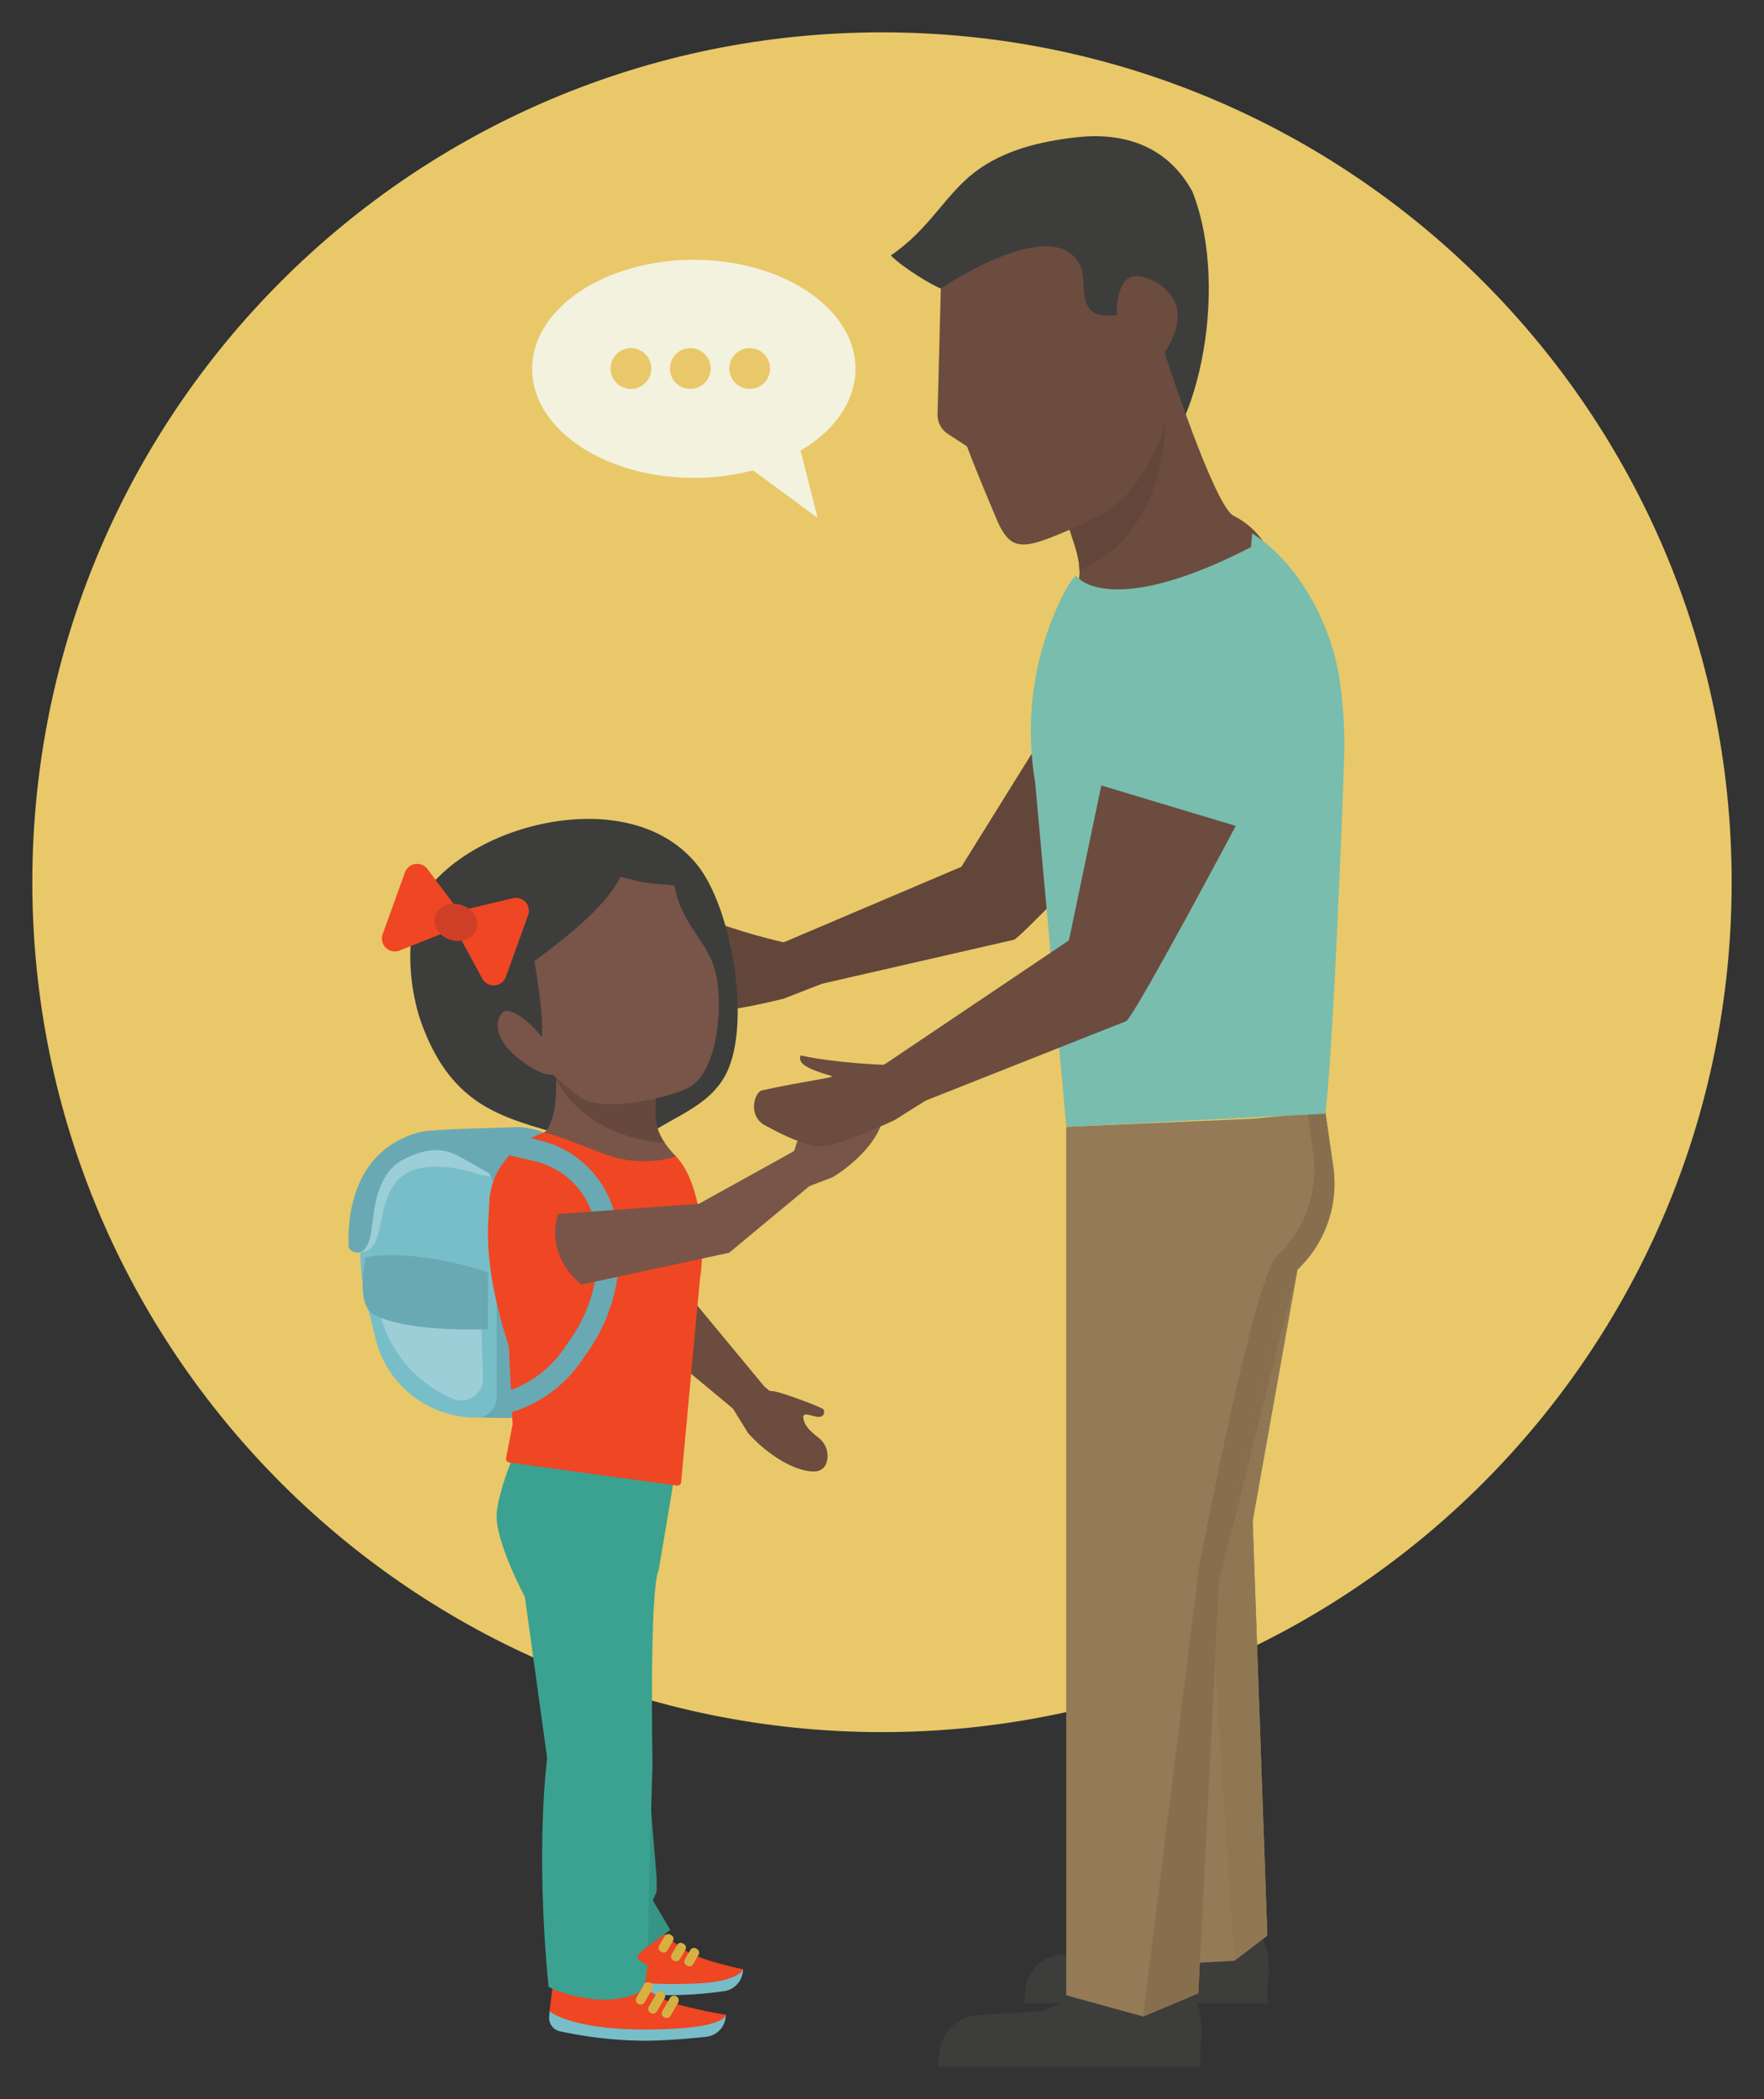 <svg id="Layer_1" data-name="Layer 1" xmlns="http://www.w3.org/2000/svg" xmlns:xlink="http://www.w3.org/1999/xlink" viewBox="0 0 600 713.84"><rect x="0" y="0" width="600" height="713.84" fill="#333333" stroke="none"/><defs><style>.cls-1{fill:none;}.cls-2{clip-path:url(#clip-path);}.cls-3{fill:#e9c869;}.cls-4{fill:#3d3d3c;}.cls-5{fill:#6b4c3f;}.cls-6{fill:#63463a;}.cls-7{fill:#f3f2df;}.cls-8{fill:#947a56;}.cls-9{fill:#907754;}.cls-10{fill:#a0885c;}.cls-11{fill:#876f4e;}.cls-12{fill:#79bdae;}.cls-13{fill:#76bdc8;}.cls-14{fill:#ef4623;}.cls-15{fill:#78bec8;}.cls-16{fill:#d6b142;}.cls-17{fill:#369585;}.cls-18{fill:#3ba291;}.cls-19{fill:#69a9b3;}.cls-20{fill:#9bced6;}.cls-21{fill:#785548;}.cls-22{fill:#66483c;}.cls-23{fill:#cf3f27;}</style><clipPath id="clip-path"><rect class="cls-1" x="10.96" y="10.98" width="578.09" height="691.91"/></clipPath></defs><title>EEI-STH-Courage</title><g class="cls-2"><path class="cls-3" d="M589,300C589,140.38,459.63,11,300,11S11,140.38,11,300s129.41,289,289,289S589,459.64,589,300"/><path class="cls-4" d="M303,86.85c3.7,3.93,14.35,10.38,17,11.23,13.35,34.21,49.39,69.3,68.39,61.88C406.13,153,419,99.44,405.62,65.23,397.29,49.9,382.67,44.79,366,46.7c-12.1,1.38-24.58,4.3-34.43,11.83C321.38,66.31,316.22,77.9,303,86.85"/><path class="cls-5" d="M360.86,167.52l-2.81-17.81,38.88-27.32s16.2,49.76,22.66,53c8.2,4.15,13.88,12,14.18,21.19.56,17.09-88.78,35.87-66.93,1.2,1.81-9.19-3.74-15.33-6-30.29"/><path class="cls-6" d="M396,126.82,359.83,161l1,6.5c1.92,12.83,6.25,19.18,6.31,26.52.82-.37,1.67-.76,2.57-1.21,33.86-17,26.27-66,26.27-66"/><path class="cls-5" d="M368.68,98.71c.43,6.78,3.47,9.08,9.6,8.53,5.13-.47,8.24,5.22,14.37,6.38,0,0,11,34.35-38.84,54.39l-31.42-20.47a7.7,7.7,0,0,1-3.49-6.65L320,98.08s38.27-25.84,47.19-8.1c1.07,1.45,1.26,4.92,1.5,8.73"/><path class="cls-5" d="M339.11,176.8c-1.16-2.64-9-21.25-10.89-27a3,3,0,0,1,2.3-3.9l6.67,4.37c8.43-1.85,11.16,7.68,17.45,7.21,4.3-.32,37.55-21.3,38-43.84.14-7,3,4.09,3,4.09,5.68,19.57-.8,33.65-8.27,45.15-5.88,9-12.46,12.69-27,18.72-13.06,5.43-16.91,5.23-21.29-4.78"/><path class="cls-5" d="M380,103.33c.43-4.39,1.92-7.43,3.68-8.64,4-2.73,15.38,2.21,16.75,10.85s-7.3,19.72-10.53,20.23-8.21-5.86-9.58-14.51a31.7,31.7,0,0,1-.32-7.93"/><path class="cls-6" d="M399.46,263.25s-51.81,55.67-54.65,56.33L272.69,336.1l-6.06-15.69L327,294.75l51.34-82.55Z"/><path class="cls-6" d="M281.81,333.65l-15.24,5.94s-19.57,5-25.91,4.06-16.9-10-16.9-10c-6.55-4.39-2.1-12.81.7-12.48,13.79-.4,25.66.1,24-.32-11.44-2.86-10-6.83-9.1-8.88,11.2,4.85,27.1,8.45,27.1,8.45l10-2.19"/><path class="cls-7" d="M255,132.25a6.93,6.93,0,1,1,6.93-6.93,6.93,6.93,0,0,1-6.93,6.93m-20.2,0a6.93,6.93,0,1,1,6.93-6.93,6.93,6.93,0,0,1-6.93,6.93m-20.2,0a6.93,6.93,0,1,1,6.93-6.93,6.93,6.93,0,0,1-6.93,6.93M236,88.36c-30.38,0-55,16.6-55,37.07s24.63,37.07,55,37.07a78.86,78.86,0,0,0,20.13-2.57l22,16.21-5.83-22.88c11.44-6.79,18.68-16.74,18.68-27.83,0-20.47-24.63-37.07-55-37.07"/></g><polygon class="cls-4" points="431.15 681.16 348.52 681.16 348.52 678.65 431.15 674.85 431.15 681.16"/><g class="cls-2"><path class="cls-4" d="M427.13,653.6l.36.69c3.34,6.34,5,13.5,3.66,20.56l-82.63,3.8.3-2.46a13,13,0,0,1,12-11.45l19.65-1.19a16.68,16.68,0,0,0,11.92-9.25l.35-8.21Z"/></g><polygon class="cls-8" points="419.85 666.77 402.62 667.69 381.11 510.76 363.51 397.57 450.77 378.73 426.09 517.17 431.07 658.17 419.85 666.77"/><g class="cls-2"><path class="cls-9" d="M441.33,431.69l-.07.07-26.6,106.07-1.38,27.26,6.56,101.68,11.23-8.6-5-141Z"/></g><polygon class="cls-4" points="319.28 700.19 319.28 702.89 408.27 702.89 408.27 696.38 319.28 700.19"/><g class="cls-2"><path class="cls-4" d="M403.94,673.22l.39.74c3.6,6.83,5.37,14.83,3.94,22.42l-89,3.81.33-2.65a14,14,0,0,1,12.9-12.32l21.16-1.3A17.91,17.91,0,0,0,366.51,674l.37-8.85Z"/><path class="cls-8" d="M362.66,383.18l63.84-2.78,24.29-2.32,2.68,18.61a40.38,40.38,0,0,1-12.21,35.07c-8,7.59-26.6,106.07-26.6,106.07l-7.09,140-18.78,7.87-26.13-7.2Z"/><path class="cls-10" d="M450.79,378.08l-6.07.58h0l6.07-.58,2.68,18.61a41.4,41.4,0,0,1,.41,5.53,41.4,41.4,0,0,0-.41-5.53Z"/><path class="cls-11" d="M441.26,431.76c-8,7.6-26.6,106.07-26.6,106.07Z"/><path class="cls-11" d="M450.79,378.08l-6.07.58,1.9,13.22A40.4,40.4,0,0,1,434.41,427c-8,7.59-26.6,106.07-26.6,106.07l-19,152.65,18.78-7.88,7.09-140s18.56-98.47,26.6-106.07a40.39,40.39,0,0,0,12.62-29.54,41.4,41.4,0,0,0-.41-5.53Z"/><path class="cls-12" d="M425.52,186l.4-4.63c15.61,9.93,26.59,30.4,29.55,48.67a149.87,149.87,0,0,1,1.68,29.15c-1.11,32-3.78,94.8-6,116.34l-.34,3.19-88.12,4.47-10.59-117.1a103.82,103.82,0,0,1,8.16-61.1c2-4.31,4-7.76,5.75-9.28,3.62,4.86,20,10.78,59.55-9.71"/><path class="cls-13" d="M252.72,669.65h0a7.52,7.52,0,0,1-6.71,7.48,140.15,140.15,0,0,1-17.35,1.33,140.07,140.07,0,0,1-28.73-3.21,4.65,4.65,0,0,1-3.65-4.82l.12-2Z"/><path class="cls-14" d="M197.72,657.8l-1.32,10.63s8.66,7.83,42.81,5.93c12.55-1,13.51-4.71,13.51-4.71s-13.37-2.7-19.14-6.06-13.38-11.87-13.38-11.87Z"/><path class="cls-15" d="M246.89,685.12h0a7.53,7.53,0,0,1-6.72,7.49c-5.64.6-13.9,1.33-21,1.33a140.07,140.07,0,0,1-28.73-3.21,4.65,4.65,0,0,1-3.65-4.82l.12-2Z"/><path class="cls-14" d="M188.23,673.28l-1.31,10.63s8.65,7.83,42.8,5.93c17.27-1,17.16-4.71,17.16-4.71s-17-2.7-22.79-6.07-13.37-11.86-13.37-11.86Z"/><path class="cls-16" d="M221.28,684.49h0a1.6,1.6,0,0,1-.57-2.19l2.57-4.38a1.6,1.6,0,0,1,2.19-.58,1.62,1.62,0,0,1,.57,2.2l-2.57,4.38a1.6,1.6,0,0,1-2.19.57"/><path class="cls-16" d="M225.89,686h0a1.59,1.59,0,0,1-.57-2.19l2.57-4.38a1.59,1.59,0,0,1,2.75,1.61l-2.56,4.39a1.6,1.6,0,0,1-2.19.57"/><path class="cls-16" d="M217.08,681.41h0a1.61,1.61,0,0,1-.57-2.2l2.57-4.38a1.6,1.6,0,0,1,2.76,1.62l-2.57,4.38a1.6,1.6,0,0,1-2.19.58"/><path class="cls-15" d="M148.44,447c-.19,1.33-3.51,2-7.41,1.4s-6.92-2.09-6.73-3.42,3.51-2,7.42-1.4,6.91,2.09,6.72,3.42"/><path class="cls-16" d="M229.24,666.73l-.28-.16a1.43,1.43,0,0,1-.51-2l1.86-3.18a1.43,1.43,0,0,1,2-.51l.27.16a1.44,1.44,0,0,1,.52,2l-1.86,3.18a1.43,1.43,0,0,1-2,.51"/><path class="cls-16" d="M233.74,668.45l-.28-.16a1.44,1.44,0,0,1-.51-2l1.86-3.18a1.44,1.44,0,0,1,2-.51l.28.16a1.45,1.45,0,0,1,.51,2l-1.86,3.18a1.44,1.44,0,0,1-2,.51"/><path class="cls-16" d="M225,663.75l-.27-.17a1.44,1.44,0,0,1-.52-2l1.87-3.17a1.43,1.43,0,0,1,2-.52l.28.16a1.44,1.44,0,0,1,.52,2L227,663.23a1.44,1.44,0,0,1-2,.52"/><path class="cls-5" d="M260.09,471.62l-23.31-28.16-12.22-46.33c-.37-.49-14.17-2.32-22.17,12l19.89,47.42,31.52,26.17c3.92,3,6.33,2.13,8.77-1.79s1.44-6.38-2.48-9.34"/><path class="cls-5" d="M247.39,475.88l10.79-3.39s2.39.41,4.78.59,15.72,5.1,17.16,6.18c0,0,.83,2-1.07,2.5s-6.22-2.26-5.8.44c.32,2.06,1.27,3.66,5.14,6.68a7.73,7.73,0,0,1,2.84,8.1,4.18,4.18,0,0,1-4.06,3.37c-6.13.29-15.6-5.12-22.7-13Z"/><path class="cls-4" d="M155,293.14a59.11,59.11,0,0,0-7.7,7c-10.4,11.29-8.94,34.34-3.71,48.43,10.91,29.36,29.65,31.63,48.93,37.79,15.39,4.92,10,1.74,25.81.95,10.18-7.6,22.69-10.72,28.56-22,8.78-16.93,2.13-56.33-9.64-71.08-19.08-23.93-60.47-17.57-82.25-1.05"/></g><polygon class="cls-17" points="218.11 574.81 223.37 638.94 223.37 643.19 222.06 646.23 227.98 656.26 218.33 663.47 208.68 663.19 218.11 574.81"/><g class="cls-2"><path class="cls-18" d="M224,534.25l.1-.61,7.5-44.67-53.66-1.83s-8.41,18.24-9,27.61S178.53,543,178.53,543l7.58,54.89s-4.15,30.31.47,77.72c0,0,5,2.9,14.47,4.09s15.79-1.85,15.79-1.85c4.2-4.88,2.34-6.42,3.48-8.84.54-1.13-3.51-1.93-3.48-3.5,0-1.28,3.61-3.41,3.62-4.86.18-21.56,1.48-60.48,1.48-60.48s-1.09-58.36,2-65.94"/><path class="cls-19" d="M163.26,482s26.17,1.19,31.62-2.87c4.41-3.28,5.53-43.17,5.77-70.38a25.23,25.23,0,0,0-26.8-25.44c-4.1.27-21.87.52-26.39,1.16-6.38,44.84,15.8,97.53,15.8,97.53"/><path class="cls-15" d="M161.91,482.09h0a7,7,0,0,0,7-7v-66a21.77,21.77,0,0,0-21.78-21.77h-6.6a10.66,10.66,0,0,0-9.32,5.46A68,68,0,0,0,124.5,442l3.23,13.21a35.18,35.18,0,0,0,34.18,26.85"/><path class="cls-20" d="M148.45,396.74c9.78.12,15.34,3.54,18.52,3.35a21.76,21.76,0,0,0-19.83-12.81h-6.6a10.68,10.68,0,0,0-9.33,5.46c-4.13,7.39-7.48,24.78-8.64,33,12,0,.72-29.33,25.88-29"/><path class="cls-19" d="M166.47,399.05s-2.28-1.28-8.68-4.93c-5.17-2.95-10-4.87-19.72-.3-10.37,4.86-10.66,17.39-11.86,25.21-1.55,10.11-7.62,6.69-7.62,4.87s-2-26.94,17.92-36.62c21-10.18,29.1,9.87,30,11.77"/><path class="cls-4" d="M236.09,365.2a42.52,42.52,0,0,1-19,7.61c-37.59,3.68-91.32-55-37.11-79.61,23.68-20.53,44.27-13.53,49.43,7.89-.75,18.06,11.06,56.11,6.63,64.11"/><path class="cls-21" d="M172.61,356.36c4.86,5.75,14.09,10.54,16,8.75s-.47-7.92-5.32-13.67-10.36-9-12.28-7.17-3.27,6.33,1.59,12.09"/><path class="cls-21" d="M188.93,359.05l5.85,8L223,368s-.06,4.34-.12,9.7,1.48,9.83,7,15.47c0,0,16.29,32.43-30.52,24.81s-13.48-33.53-13.48-33.53c4.71-6.91,3-20,3-25.41"/><path class="cls-22" d="M222.84,377.71c.06-5.36.12-9.7.12-9.7l-28.19-1-5.84-8c0,1.93.18,4.86.24,8.15,4.87,9,16,19.78,37,21.58a17.9,17.9,0,0,1-3.36-11.07"/><path class="cls-14" d="M207.91,393.18c12.42,3.81,22,0,22,0,8.57,9,10.07,29.95,8.19,41.5L231.67,504a1.28,1.28,0,0,1-1.45,1.15l-57-7.83a1.29,1.29,0,0,1-1.09-1.52l2.23-11.43-1.28-26.56c-4.31-13.17-7.79-28.67-7-42.51l.43-7.78a23.84,23.84,0,0,1,4.5-11.83,27.7,27.7,0,0,1,13.54-10.39c2.15-.77,16.66,5.79,23.35,7.84"/><path class="cls-19" d="M172.86,480.53l-1.93-7a37.11,37.11,0,0,0,20.61-14.57l2.65-3.8a51.23,51.23,0,0,0,8.14-39.19,27.28,27.28,0,0,0-20.41-21.09l-9.28-2.19,1.68-7.1,9.27,2.19a34.58,34.58,0,0,1,25.89,26.75,58.54,58.54,0,0,1-9.3,44.79l-2.66,3.81a44.45,44.45,0,0,1-24.66,17.44"/><path class="cls-21" d="M243.76,332.31c2.23,12.4-.35,32.29-9.11,37.3-6.26,3.58-30.15,9.23-37.74,3.22-8.83-7-10.58-8-14.11-15.52,3.24-3.76.81-18.84-1-30.51,6.54-4.9,24-17.53,29.24-28.69,7.85,2.11,7.85,2.11,18.4,3,2.33,14.1,12.06,18.82,14.3,31.22"/><path class="cls-20" d="M126.91,434.32l1.71,9.55a42.68,42.68,0,0,0,25.47,31.79,7.36,7.36,0,0,0,10.21-7.05l-1-28.95Z"/><path class="cls-20" d="M163.87,456.64l-.61-17-36.35-5.34,1.71,9.55a42.54,42.54,0,0,0,2.85,9.37c10.27,3.53,26.19,3.55,32.4,3.4"/><path class="cls-19" d="M166,432.66v19.28s-27.35,1.44-39.07-5.06c-6-3.35-2.69-19.31-2.69-19.31s14.86-3.65,41.76,5.09"/><path class="cls-21" d="M269.73,391.63l-32,17.72L190,412.82c-.55.27-4.9,13.5,7.74,24L248,426l31.53-26.17c3.64-3.3,3.26-5.82-.14-8.94s-6-2.59-9.64.71"/><path class="cls-21" d="M270.63,405.13l-1.34-11.22s.84-2.29,1.46-4.6,7.91-14.51,9.23-15.73c0,0,2.15-.44,2.27,1.52s-3.37,5.69-.64,5.78c2.08.06,3.83-.58,7.52-3.82a7.71,7.71,0,0,1,8.48-1.3,4.2,4.2,0,0,1,2.57,4.62c-.85,6.07-7.91,14.38-16.92,19.91Z"/></g><polygon class="cls-14" points="158.67 313.68 175.5 309.64 167.91 330.67 158.67 313.68"/><g class="cls-2"><path class="cls-14" d="M158.67,313.68l1,4.27,8.91-2.14L167.1,320l-4.57-8.4-3.86,2.1,1,4.27-1-4.27-3.86,2.1,9.24,17a4.4,4.4,0,0,0,8-.6l7.59-21a4.39,4.39,0,0,0-5.16-5.76l-16.82,4a4.37,4.37,0,0,0-3,2.48,4.43,4.43,0,0,0,.15,3.89Z"/></g><polygon class="cls-14" points="152.25 311.96 141.88 298.1 134.29 319.13 152.25 311.96"/><g class="cls-2"><path class="cls-14" d="M152.25,312l3.51-2.63-10.37-13.86a4.39,4.39,0,0,0-7.64,1.14l-7.59,21a4.39,4.39,0,0,0,5.76,5.57l18-7.16a4.39,4.39,0,0,0,1.89-6.71L152.25,312l-1.63-4.08-8.88,3.55,1.5-4.18,5.49,7.34,3.52-2.63-1.63-4.08Z"/><path class="cls-23" d="M162.12,315.76c1-3.29-1.41-6.9-5.32-8.06s-7.89.55-8.86,3.84,1.4,6.9,5.32,8.07,7.88-.56,8.86-3.85"/><path class="cls-5" d="M420.33,280.84S385.66,346.08,383,347.26l-73.4,29.07-8.91-14.26,62.9-42.3,11-52.67Z"/><path class="cls-5" d="M318.09,372.2l-13.84,8.71s-18.27,8.6-24.67,8.89-18.5-6.68-18.5-6.68c-7.26-3.07-4.48-12.18-1.67-12.39,13.47-3,25.15-4.36,23.46-4.84-10.48-3-11.12-4.81-10.6-7,11.91,2.65,28.2,3.18,28.2,3.18l9.38-4"/></g></svg>